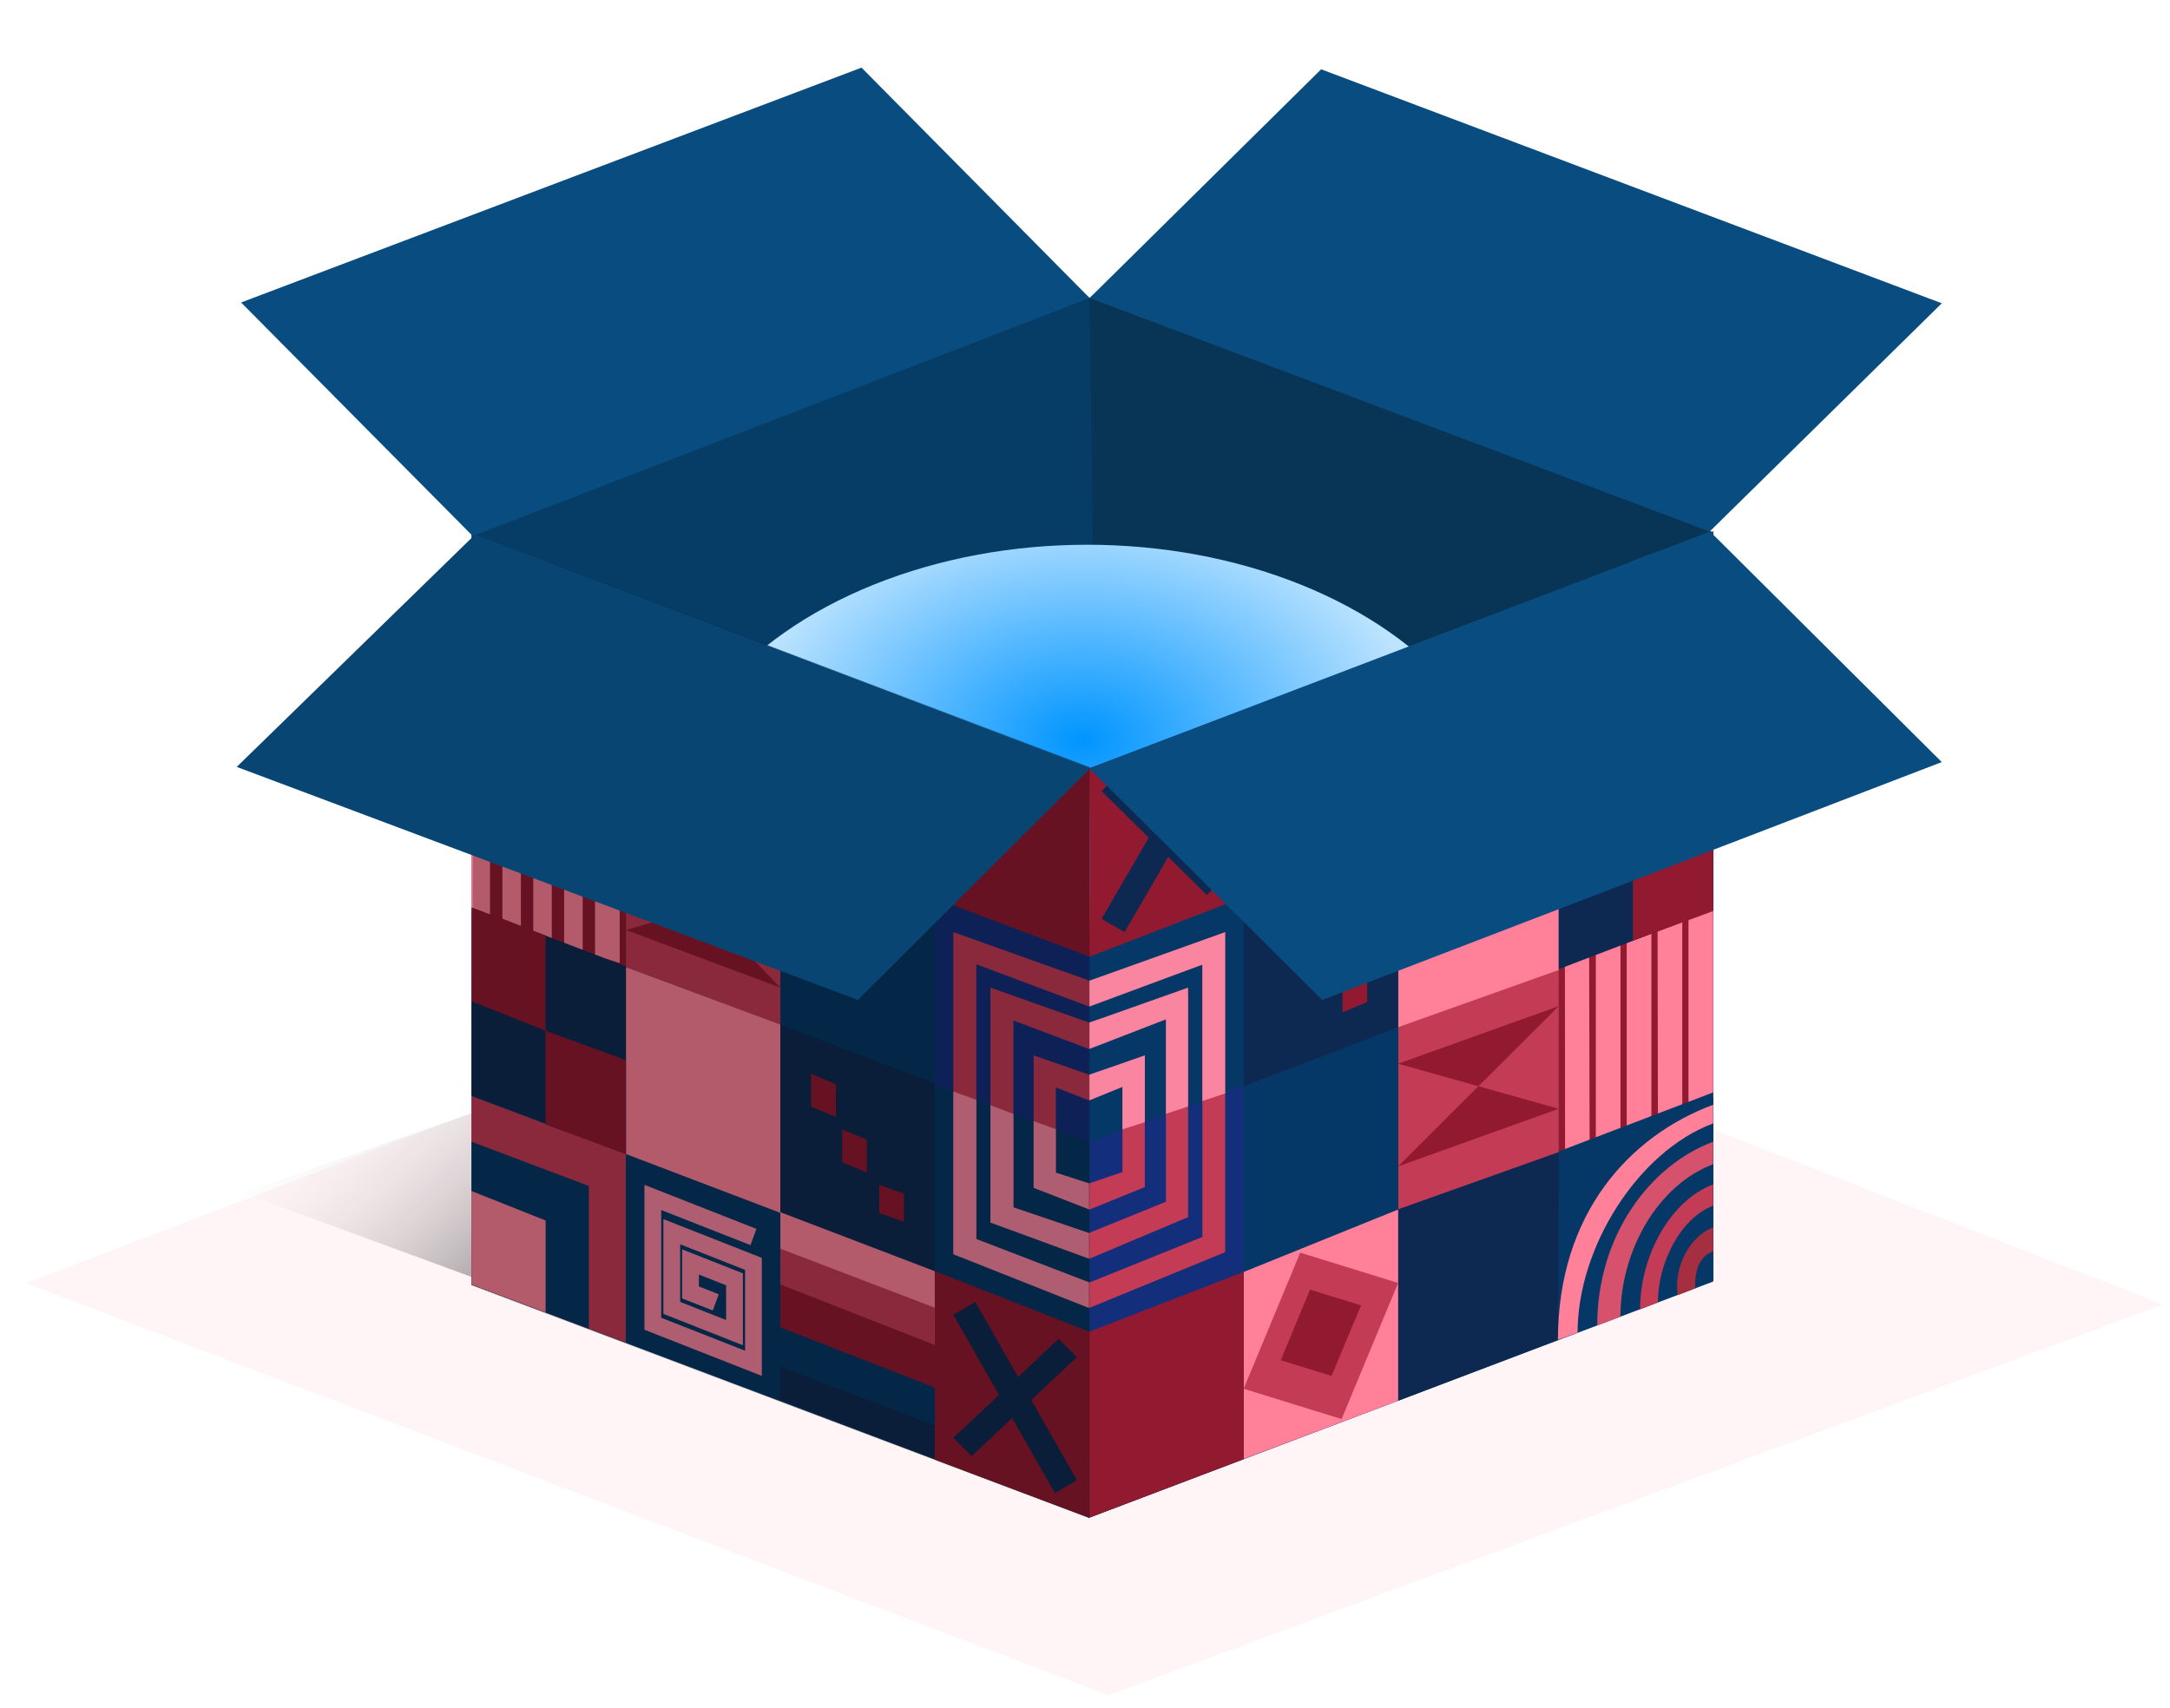 <svg width="470" height="370" fill="none" xmlns="http://www.w3.org/2000/svg"><g clip-path="url(#clip0)"><g filter="url(#filter0_d)"><path d="M238.077 365.225l228.462-84.637-235.385-91.576-227.539 86.95 234.462 89.263z" fill="#FFF5F7"/></g><g filter="url(#filter1_f)"><path d="M257.784 221.122l-151.403 57.049-53.842-19.783 151.846-52.725 53.399 15.459z" fill="url(#paint0_linear)"/></g><g clip-path="url(#clip1)"><path d="M235.919 328.755l-133.756-50.493-.047-161.786 133.803 50.492v161.787z" fill="#053866"/><path d="M371.07 277.464l-135.149-50.529-.613-161.808 2.308-1.914 133.446 52.094.008 162.157z" fill="#083556"/><path d="M235.921 328.754l135.094-51.332.047-162.282-135.095 50.916-.046 162.698z" fill="#054270"/><path d="M102.162 278.021l135.915-54.783-2.084-158.684-1.609-1.342-132.268 52.146.046 162.663z" fill="#063D66"/><g filter="url(#filter2_f)"><ellipse cx="235.5" cy="182.5" rx="92.5" ry="64.5" fill="url(#paint1_radial)"/></g><path d="M235.923 328.757l-133.756-50.495-.046-161.786 133.802 50.492v161.789z" fill="#053866"/><path d="M135.571 169.879l-33.405-12.717-.046-40.686 33.451 12.993v40.41z" fill="#053866"/><path d="M111.012 155.186a21.981 21.981 0 01-8.803-1.598l-.092-4.291c6.797 2.602 13.32 2.1 18.338-1.37 5.975-4.108 9.761-10.91 9.761-20.771l4.014 1.598c0 11.23-3.33 17.53-10.4 22.415a23.641 23.641 0 01-12.818 4.017z" fill="#FF8098"/><path d="M169.021 181.895l-33.451-12.784v-40.62l33.451 12.784v40.62z" fill="#0E2951"/><path d="M202.47 195.245l-33.451-12.783v-40.62l33.451 12.737v40.666z" fill="#FF8098"/><path d="M235.92 207.257l-33.451-12.627v-40.772l33.678 12.528-.227 40.871zm-100.352 2.675l-33.451-12.737v-40.667l33.451 12.784v40.62z" fill="#911A31"/><path d="M169.021 221.948l-33.451-12.464v-39.605l33.451 12.464v39.605z" fill="#C43B55"/><path d="M202.47 235.298l-33.451-12.784v-40.62l33.451 12.784v40.62z" fill="#053866"/><path d="M235.92 247.314l-33.451-12.326.044-40.349 33.407 12.585v40.09z" fill="#132F7C"/><path d="M169.021 263.335l-33.451-12.737v-41.107l33.451 12.445v41.399z" fill="#FF8098"/><path d="M202.473 275.351l-33.451-12.784v-40.62l33.451 12.783v40.621z" fill="#0E2951"/><path d="M235.925 288.702l-33.45-12.642v-40.762l33.45 12.642v40.762z" fill="#053866"/><path d="M135.568 290.828l-33.451-12.59v-40.814l33.451 12.561v40.843z" fill="#C43B55"/><path d="M169.021 303.388l-33.451-12.749v-40.655l33.451 12.748v40.656z" fill="#053866"/><path d="M202.47 315.985l-33.451-12.784v-40.62l33.451 12.784v40.62z" fill="#FF8098"/><path d="M235.92 328.755l-33.451-12.571v-40.833l33.451 13.122v40.282z" fill="#911A31"/><path d="M109.034 147.181a16.997 16.997 0 01-6.917-1.36v-4.924c4.861 1.876 10.889 1.22 13.88-.75 5-3.329 7.431-8.487 7.431-15.661l4.112 1.641c0 8.815-3.131 14.208-8.739 18.1a17.49 17.49 0 01-9.767 2.954z" fill="#D6516B"/><path d="M106.643 137.835a10.851 10.851 0 01-4.526-.89v-5.192c2.923 1.187 7.448.89 9.947-1.73 2.592-2.719 3.3-4.944 3.3-9.542l4.148 1.73c0 6.329-2.074 10.63-5.987 13.448a11.899 11.899 0 01-6.882 2.176z" fill="#C43B55"/><path d="M104.248 128.475a3.751 3.751 0 01-2.131-.438v-5.113c.711.292 3.018.487 3.906 0 1.553-.877 1.553-2.581.799-5.114l4.66 1.705c0 3.555-1.154 6.038-3.329 7.694a6.82 6.82 0 01-3.905 1.266z" fill="#A62E41"/><path d="M235.401 282.026l-28.919-10.671v-69.434l29.437 10.488v5.634l-24.453-9.16v60.066l23.521 9.676.414 3.401z" fill="#C43B55"/><path d="M235.919 283.361l-29.437-11.659v-35.258l4.984 1.797v30.149l24.453 9.391v5.58z" fill="#F985A0"/><path d="M235.374 271.271l-20.862-6.579v-50.755l21.409 7.587v5.725l-16.425-6.191v41.289l16.425 5.725-.547 3.199z" fill="#C43B55"/><path d="M235.374 260.047l-11.493-3.096v-28.329l12.042 4.178v5.586l-7.234-2.816v18.8l7.234 3.134-.549 2.543z" fill="#C43B55"/><path d="M235.923 262l-12.042-4.685v-14.456l4.808 1.742v9.407l7.234 2.342V262z" fill="#F985A0"/><path d="M235.921 272.681l-21.409-7.846v-25.41l4.984 1.85v20.25l16.425 5.578v5.578z" fill="#F985A0"/><path d="M127.54 287.83l-25.423-9.592v-30.925l25.423 9.591v30.926z" fill="#053866"/><path d="M118.174 284.286l-16.057-6.048v-20.244l16.057 6.386v19.906z" fill="#FF8098"/><path d="M202.47 168.809l-12.236 21.096-21.215-22.963 12.236-21.095 21.215 22.962z" fill="#C43B55"/><path d="M194.444 168.325l-6.399 10.9-10.996-11.844 6.351-10.853 11.044 11.797z" fill="#911A31"/><path d="M202.47 315.89l-33.451-12.823v-32.57l33.451 12.777v32.616z" fill="#C43B55"/><path d="M202.47 315.62l-33.451-13.16v-24.222l33.451 13.112v24.27z" fill="#911A31"/><path d="M202.47 315.563l-33.451-13.093v-14.944l33.451 13.046v14.991z" fill="#053866"/><path d="M202.47 316.068l-33.451-12.766v-7.261l33.451 12.719v7.308z" fill="#0E2951"/><path d="M135.57 179.224l33.451 12.475-33.451 9.763 33.451 12.475-33.451-34.713z" fill="#911A31"/><path d="M106.131 199.251l-4.014-1.639v-41.084l4.014 1.64v41.083zm6.69 1.335l-4.013-1.587v-39.801l4.013 1.632v39.756zm21.408 8.01l-5.351-1.589v-39.799l5.351 1.588v39.8zm-8.028-2.67l-4.013-1.589v-39.799l4.013 1.588v39.8zm-6.688-2.67l-4.014-1.588v-39.8l4.014 1.589v39.799z" fill="#FF8098"/><path d="M135.568 249.985l-33.451-12.784v-40.62l33.451 12.737v40.667z" fill="#0E2951"/><path d="M135.568 249.984l-17.394-6.386v-20.316l17.394 6.387v20.315zm-17.394-26.701l-16.057-6.398v-20.304l16.057 6.059v20.643z" fill="#911A31"/><path fill-rule="evenodd" clip-rule="evenodd" d="M139.583 256.66l24.252 9.538-1.287 3.52-19.335-7.604v23.336l18.164 7.144v-17.516l-14.062-5.538v12.474l9.959 3.931v-7.522l-5.9-2.327v2.571l4.3 1.694-1.288 3.52-6.641-2.615v-10.629l13.158 5.189v15.579l-17.217-6.795v-20.526l21.32 8.396v25.568l-25.423-9.998v-31.39z" fill="#F985A0"/><path fill-rule="evenodd" clip-rule="evenodd" d="M233.242 293.976l-22.78 21.427-3.98-3.938 22.78-21.428 3.98 3.939z" fill="#0E2951"/><path fill-rule="evenodd" clip-rule="evenodd" d="M211.251 282.026l21.991 38.606-4.768 2.782-21.992-38.606 4.769-2.782z" fill="#0E2951"/><path d="M181.06 241.974l-5.352-2.235v-7.111l5.352 2.235v7.111zm6.689 12.015l-5.351-2.222v-7.123l5.351 2.222v7.123zm8.029 10.682l-5.351-1.916v-6.095l5.351 1.916v6.095z" fill="#911A31"/><path d="M236.147 166.386l134.913-51.245v162.467l-135.141 51.147.228-162.369z" fill="#053866"/><path d="M337.611 209.353l33.45-12.772v40.631l-33.45 12.772v-40.631z" fill="#911A31"/><path d="M302.822 222.396l34.789-12.464v39.649L302.822 262v-39.604z" fill="#C43B55"/><path d="M269.375 234.73l33.45-12.783v40.62l-33.45 12.783v-40.62z" fill="#053866"/><path d="M235.921 247.287l33.451-12.025v40.516l-33.451 12.923v-41.414z" fill="#132F7C"/><path d="M302.822 181.328l34.788-12.784v41.577l-34.788 12.385v-41.178z" fill="#FF8098"/><path d="M269.375 194.679l33.45-12.784v40.62l-33.45 12.784v-40.62z" fill="#0E2951"/><path d="M235.921 206.834l33.451-12.924v40.48l-33.451 12.924v-40.48z" fill="#053866"/><path d="M302.826 261.982l34.842-12.405-.232 40.659-34.61 13.192v-41.446z" fill="#0E2951"/><path d="M269.375 275.529l33.45-13.528v41.433l-33.45 12.621v-40.526z" fill="#FF8098"/><path d="M235.921 288.475l33.451-12.946v40.549l-33.451 12.674v-40.277z" fill="#911A31"/><path d="M337.609 127.96l33.451-12.819v40.631l-33.451 12.773V127.96z" fill="#C43B55"/><path d="M302.819 141.276l34.788-12.784v40.62l-34.788 12.784v-40.62z" fill="#053866"/><path d="M269.368 154.306l33.451-12.464v39.605l-33.451 12.464v-39.605z" fill="#FF8098"/><path d="M236.103 166.367l33.268-12.509v40.48l-33.451 12.924.183-40.895z" fill="#911A31"/><path d="M235.915 283.326v-5.496l24.506-9.878v-59.034l-24.103 8.825-1.738-4.481 30.774-11.34v69.322l-29.439 12.082z" fill="#C43B55"/><path d="M265.357 236.862l-4.931 1.638v-29.543l-24.506 9.093v-5.607l29.437-10.521v34.94z" fill="#F985A0"/><path d="M235.92 272.681v-5.613l16.615-6.754v-39.702l-16.615 6.434v-5.613l21.408-6.16v48.373l-21.408 9.035z" fill="#C43B55"/><path d="M235.915 262.039v-5.692l7.2-2.467v-18.474l-6.828 2.499-1.707-4.373 13.38-4.908v28.513l-12.045 4.902z" fill="#C43B55"/><path d="M247.962 243.074l-4.856 1.571v-9.2l-7.186 2.929v-5.582l12.042-4.168v14.45z" fill="#F985A0"/><path d="M257.328 239.673l-4.793 1.602v-20.464l-16.615 6.423v-5.711l21.408-7.586v25.736z" fill="#F985A0"/><path d="M353.664 121.562l17.394-6.421v20.327l-17.394 6.375v-20.281z" fill="#FF8098"/><path d="M269.368 300.827l12.244-29.481 21.207 6.567-12.244 29.481-21.207-6.567z" fill="#C43B55"/><path d="M277.396 294.641l6.346-15.284 11.048 3.407-6.394 15.284-11-3.407z" fill="#911A31"/><path d="M269.368 154.289l33.451-12.447v31.657L269.368 185.9v-31.611z" fill="#C43B55"/><path d="M269.368 154.533l33.451-12.691v23.404l-33.451 12.644v-23.357z" fill="#911A31"/><path d="M269.368 154.312l33.451-12.47v14.277l-33.451 12.425v-14.232z" fill="#053866"/><path d="M269.368 154.578l33.451-12.736v7.291l-33.451 12.736v-7.291z" fill="#0E2951"/><path d="M337.607 240.181l-34.788 12.475 34.788-34.713-34.788 12.475" fill="#911A31"/><path d="M371.057 237.697l-5.352 1.607v-41.069l5.352-1.653v41.115zm-6.69 1.78l-5.282 1.993-.07-40.63 5.352-1.588v40.225zm-20.072 7.585l-5.313 2.148-.038-40.359 5.251-1.589.1 39.8zm6.693-2.671l-5.351 2.497V206.18l5.351-1.588v39.799zm6.689-2.67l-5.351 3.434V203.51l5.351-1.588v39.799z" fill="#FF8098"/><path d="M337.609 169.312l33.451-12.783v40.62l-33.451 12.783v-40.62z" fill="#0E2951"/><path d="M337.609 249.418l33.451-12.784v40.62l-33.451 12.784v-40.62z" fill="#053866"/><path d="M337.609 169.271l16.057-6.067v19.3l-16.057 6.067v-19.3z" fill="#911A31"/><path d="M341.688 288.688l-4.252 1.548c0-27.364 15.526-44.183 33.624-50.932v4.041c-16.33 6.106-29.372 26.84-29.372 45.343z" fill="#FF8098"/><path d="M350.967 285.204l-5.026 1.935c0-19.539 11.426-34.719 25.118-39.824v4.873c-11.963 4.502-20.092 18.675-20.092 33.016z" fill="#D6516B"/><path d="M359.085 282.108l-3.866 1.548c0-11.862 6.709-23.664 15.838-27.092v4.607c-7.111 2.707-11.972 12.412-11.972 20.937z" fill="#C43B55"/><path d="M367.121 279.086l-3.783 1.474c-.814-6.425 2.802-12.825 7.732-14.707l-.014 5.202c-3.075 1.147-3.935 4.13-3.935 8.031z" fill="#A62E41"/><path fill-rule="evenodd" clip-rule="evenodd" d="M333.593 133.832v32.104l-24.187 9.284-1.346-3.602 21.733-8.342v-23.867l-19.16 7.354v17.92l14.863-5.675v-12.761l-10.567 4.034v7.647l6.225-2.387v-2.583L318 154.171l-1.349-3.6 8.303-3.194v10.824l-13.825 5.302v-15.886l18.168-6.936v20.991l-22.464 8.577v-26.145l26.76-10.272z" fill="#F985A0"/><path fill-rule="evenodd" clip-rule="evenodd" d="M238.594 199.038l23.123-39.839 4.976 2.884-23.123 39.839-4.976-2.884z" fill="#0E2951"/><path fill-rule="evenodd" clip-rule="evenodd" d="M261.409 193.911l-22.815-22.534 3.946-4.168 22.815 22.535-3.946 4.167z" fill="#0E2951"/><path d="M290.778 212.167l5.351-2.235v7.111l-5.351 2.235v-7.111zm-6.689-5.67l5.351-1.905v6.105l-5.351 1.905v-6.105zm-8.032-6.665l5.352-1.916v6.095l-5.352 1.916v-6.095z" fill="#911A31"/><path d="M345.637 125.099l25.422-9.958v31.525l-25.422 9.863v-31.43z" fill="#053866"/><path d="M353.664 182.952l17.394-6.397v20.794l-17.385 6.404-.009-20.801z" fill="#911A31"/><path opacity=".3" d="M102.661 115.647L236 166.145v162.784L102.065 278.43l.596-162.783z" fill="#000"/><path d="M420.569 65.695l-50.271 49.447L236 64.555l50.145-49.545 134.424 50.685z" fill="#084C80"/><path d="M236.147 166.386l-50.329 50.221-134.545-50.481 51.649-50.362 133.225 50.622z" fill="#094573"/><path d="M235.999 64.554L186.596 14.65 52.219 65.523l50.178 50.594 133.602-51.563zm184.57 100.527l-50.183-49.941-134.465 51.293 50.459 50.174 134.189-51.526z" fill="#084C80"/></g></g><defs><filter id="filter0_d" x="1.615" y="187.012" width="470.923" height="184.213" filterUnits="userSpaceOnUse" color-interpolation-filters="sRGB"><feFlood flood-opacity="0" result="BackgroundImageFix"/><feColorMatrix in="SourceAlpha" values="0 0 0 0 0 0 0 0 0 0 0 0 0 0 0 0 0 0 127 0"/><feOffset dx="2" dy="2"/><feGaussianBlur stdDeviation="2"/><feColorMatrix values="0 0 0 0 0 0 0 0 0 0 0 0 0 0 0 0 0 0 0.1 0"/><feBlend in2="BackgroundImageFix" result="effect1_dropShadow"/><feBlend in="SourceGraphic" in2="effect1_dropShadow" result="shape"/></filter><filter id="filter1_f" x="47.539" y="200.663" width="215.245" height="82.508" filterUnits="userSpaceOnUse" color-interpolation-filters="sRGB"><feFlood flood-opacity="0" result="BackgroundImageFix"/><feBlend in="SourceGraphic" in2="BackgroundImageFix" result="shape"/><feGaussianBlur stdDeviation="2.5" result="effect1_foregroundBlur"/></filter><filter id="filter2_f" x="63" y="38" width="345" height="289" filterUnits="userSpaceOnUse" color-interpolation-filters="sRGB"><feFlood flood-opacity="0" result="BackgroundImageFix"/><feBlend in="SourceGraphic" in2="BackgroundImageFix" result="shape"/><feGaussianBlur stdDeviation="40" result="effect1_foregroundBlur"/></filter><clipPath id="clip0"><path fill="#fff" d="M0 0h470v370H0z"/></clipPath><clipPath id="clip1"><path fill="#fff" transform="translate(-12.822 14.65)" d="M0 0h433.389v314.279H0z"/></clipPath><radialGradient id="paint1_radial" cx="0" cy="0" r="1" gradientUnits="userSpaceOnUse" gradientTransform="matrix(0 51.155 -73.362 0 234.392 160.27)"><stop stop-color="#0095FF"/><stop offset="1" stop-color="#BCE3FF"/></radialGradient><linearGradient id="paint0_linear" x1="226.539" y1="222.313" x2="156.904" y2="148.329" gradientUnits="userSpaceOnUse"><stop/><stop offset=".978" stop-color="#FEF4F7" stop-opacity="0"/></linearGradient></defs></svg>
